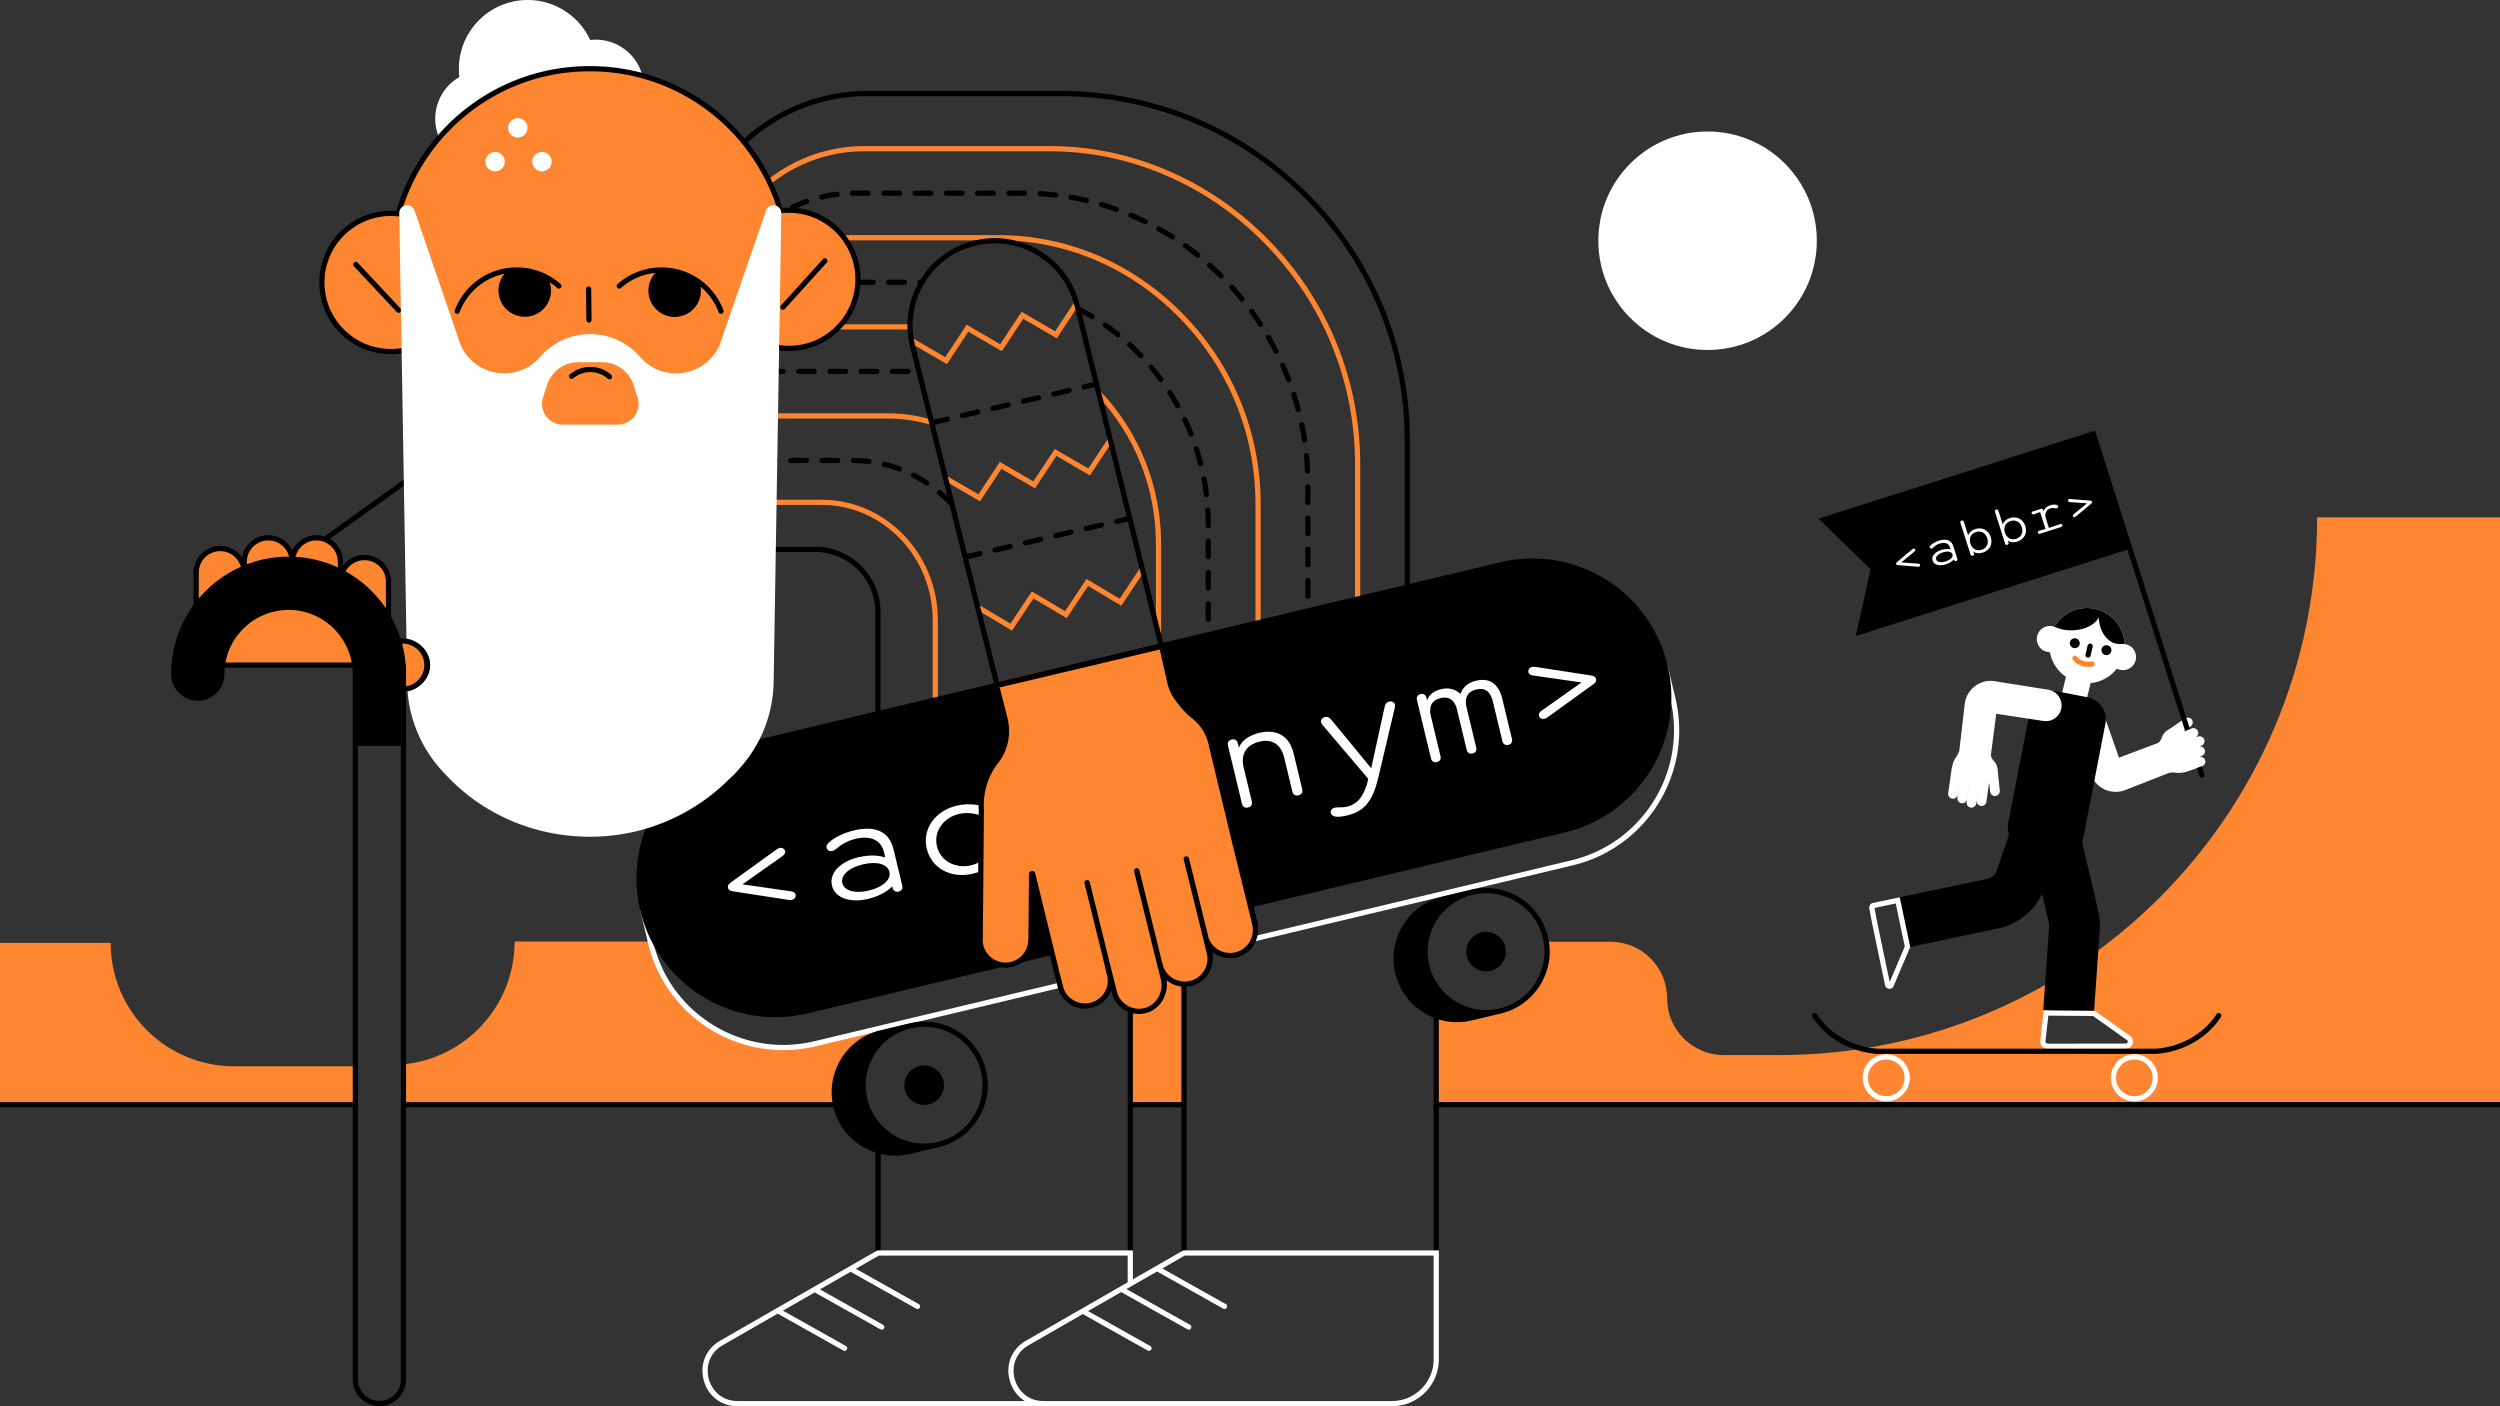 <svg xmlns="http://www.w3.org/2000/svg" xmlns:xlink="http://www.w3.org/1999/xlink" xml:space="preserve" viewBox="0 0 1920 1080"><rect x="0" y="0" width="1920" height="1080" fill="#333333" stroke="none"/><path fill="#FFF" d="M327.604 288.036zM344.957 288.991zM327.604 288.036z"/><path fill="#FF8630" d="M1779.564 397.299c0 227.915-184.634 412.744-412.548 412.986l-43.139.004c-24.033.002-43.517-19.48-43.517-43.513 0-24.032-19.482-43.513-43.513-43.513h-49.167c.316 2.197.488 4.44.488 6.724 0 25.879-20.979 46.858-46.858 46.858-15.835 0-29.826-7.863-38.308-19.889v89.492H1920V397.299h-140.436zm-146.977 406.297-59.204.083c-2.805 0-4.488-1.446-4.488-3.946l2.455-21.605 36.768.31 27.011 19.193s1.032.78 1.002 2.489c-.035 1.939-1.606 3.495-3.544 3.476zM272.818 818.9h-93.077c-52.327 0-94.747-42.421-94.747-94.748v-.028H0v123.185h272.818V818.9zM627.333 802.557c-57.294 13.691-114.838-21.656-128.529-78.95l-.115-.483H395.236c0 49.073-37.297 89.436-85.09 94.287v30.898H662.893v-44.397l31.976-17.493-67.536 16.138z"/><path fill="#FF8630" stroke="#000" stroke-miterlimit="10" d="M866.796 746.096v101.213h42.505v-111.37z"/><path fill="#FFF" d="m1277.706 515.613 5.115 21.407c13.156 55.057-20.932 110.552-75.989 123.709L625.404 799.667a103.203 103.203 0 0 1-23.948 2.835c-22.673 0-45.069-7.722-63.064-21.743-18.534-14.441-31.223-34.18-36.696-57.082l-5.115-21.407 781.125-186.657m2.96-4.82L491.76 699.31l6.045 25.297c11.7 48.96 55.425 81.895 103.651 81.895 8.208 0 16.545-.954 24.878-2.945l581.428-138.938c57.294-13.691 92.641-71.235 78.95-128.529l-6.046-25.297z"/><path d="m238.456 419.623 99.693-71.534 2.332 3.25-99.693 71.534z"/><path fill="#FF8630" d="M1044.648 497.051h-4V356.483c0-63.87-24.773-124.219-69.757-169.928-21.688-22.038-46.812-39.364-74.676-51.496-28.764-12.524-59.062-18.875-90.052-18.875H663.447c-35.178 0-68.335 16.217-90.97 44.493l-3.123-2.5c23.399-29.229 57.694-45.993 94.093-45.993h142.717c31.542 0 62.377 6.462 91.648 19.207 28.335 12.338 53.881 29.953 75.93 52.358 45.725 46.462 70.906 107.807 70.906 172.733v140.569z"/><path d="M1004.417 459.805a2 2 0 0 1-2-2v-12a2 2 0 0 1 4 0v12a2 2 0 0 1-2 2zm0-24a2 2 0 0 1-2-2v-12a2 2 0 0 1 4 0v12a2 2 0 0 1-2 2zm0-24a2 2 0 0 1-2-2v-12a2 2 0 0 1 4 0v12a2 2 0 0 1-2 2zm0-24a2 2 0 0 1-2-2v-12a2 2 0 0 1 4 0v12a2 2 0 0 1-2 2zm-.22-23.996a2 2 0 0 1-1.996-1.913 223.788 223.788 0 0 0-.834-11.857 1.999 1.999 0 0 1 1.797-2.184 1.997 1.997 0 0 1 2.184 1.797c.39 4.005.676 8.065.85 12.07a2 2 0 0 1-1.911 2.085l-.09.002zm-2.32-23.867c-.972 0-1.824-.71-1.975-1.7a221.907 221.907 0 0 0-2.095-11.701 2.001 2.001 0 0 1 3.918-.81 226.823 226.823 0 0 1 2.132 11.912 2 2 0 0 1-1.98 2.299zm-4.856-23.482a2.002 2.002 0 0 1-1.933-1.491 223.423 223.423 0 0 0-3.337-11.41 2.001 2.001 0 0 1 3.809-1.225 226.781 226.781 0 0 1 3.396 11.615 1.998 1.998 0 0 1-1.935 2.511zm-7.342-22.831a2 2 0 0 1-1.868-1.287 224.263 224.263 0 0 0-4.527-10.965 2.001 2.001 0 0 1 3.657-1.625 227.931 227.931 0 0 1 4.607 11.162 1.999 1.999 0 0 1-1.869 2.715zm-9.716-21.873a1.998 1.998 0 0 1-1.784-1.092 224.362 224.362 0 0 0-5.668-10.431 2 2 0 1 1 3.462-2.002 229.964 229.964 0 0 1 5.77 10.616 2 2 0 0 1-1.78 2.909zm-11.989-20.732a2 2 0 0 1-1.679-.909 223.113 223.113 0 0 0-6.74-9.777 2 2 0 0 1 3.232-2.357 228.53 228.53 0 0 1 6.861 9.953 2 2 0 0 1-1.674 3.09zm-14.117-19.358a1.994 1.994 0 0 1-1.552-.738 226.801 226.801 0 0 0-7.739-9.015 2 2 0 1 1 2.965-2.685 230.28 230.28 0 0 1 7.876 9.177 2 2 0 0 1-1.55 3.261zm-16.087-17.765c-.51 0-1.02-.193-1.41-.581a222.736 222.736 0 0 0-8.651-8.148 2 2 0 1 1 2.664-2.984 228.545 228.545 0 0 1 8.806 8.295 2 2 0 0 1-1.409 3.418zm-17.885-15.967c-.438 0-.88-.144-1.249-.439a222.245 222.245 0 0 0-9.473-7.18 2 2 0 1 1 2.331-3.252 227.164 227.164 0 0 1 9.644 7.311 2 2 0 0 1-1.253 3.56zm-348.926-7.327a2.002 2.002 0 0 1-1.561-3.25 101.547 101.547 0 0 1 8.214-9.065 2 2 0 0 1 2.798 2.858 97.174 97.174 0 0 0-7.889 8.707c-.394.494-.975.75-1.562.75zm329.431-6.637a2 2 0 0 1-1.073-.313 217.366 217.366 0 0 0-10.195-6.115 2 2 0 0 1 1.963-3.485 221.381 221.381 0 0 1 10.382 6.227 2 2 0 0 1-1.077 3.686zm-312.337-10.133a2 2 0 0 1-1.229-3.579 111.671 111.671 0 0 1 10.042-6.951 2 2 0 0 1 2.094 3.408 108.176 108.176 0 0 0-9.682 6.701 1.993 1.993 0 0 1-1.225.421zm291.436-1.636c-.297 0-.598-.065-.882-.206a215.25 215.25 0 0 0-10.809-4.956 2 2 0 0 1 1.565-3.682 218.926 218.926 0 0 1 11.011 5.05 2 2 0 0 1-.885 3.794zm-22.083-9.389c-.225 0-.454-.039-.678-.119a209.767 209.767 0 0 0-11.3-3.715 2 2 0 0 1 1.14-3.834 215.136 215.136 0 0 1 11.516 3.785 2 2 0 0 1-.678 3.883zm-248.951-1.526a2 2 0 0 1-.861-3.806 116.411 116.411 0 0 1 11.282-4.658 2.001 2.001 0 0 1 1.33 3.774 111.904 111.904 0 0 0-10.892 4.496 1.998 1.998 0 0 1-.859.194zm225.938-5.32c-.152 0-.307-.017-.461-.054a208.236 208.236 0 0 0-11.658-2.401 2 2 0 1 1 .694-3.939c3.959.698 7.957 1.521 11.883 2.448a2 2 0 0 1-.458 3.946zm-203.346-2.634a2 2 0 0 1-.459-3.946 112.549 112.549 0 0 1 12.019-2.162 1.999 1.999 0 1 1 .492 3.968 108.664 108.664 0 0 0-11.59 2.086 2.037 2.037 0 0 1-.462.054zm179.708-1.53c-.078 0-.156-.004-.235-.014-3.92-.459-7.901-.809-11.832-1.041a1.999 1.999 0 0 1-1.879-2.114c.065-1.103 1.006-1.962 2.114-1.878 4.007.236 8.065.593 12.062 1.061a2 2 0 0 1-.23 3.986zm-155.937-1.404a2 2 0 0 1-.02-4l1.179-.007h10.841a2 2 0 0 1 0 4l-11.98.007h-.02zm132.001-.006h-12a2 2 0 0 1 0-4h12a2 2 0 0 1 0 4zm-24 0h-12a2 2 0 0 1 0-4h12a2 2 0 0 1 0 4zm-24 0h-12a2 2 0 0 1 0-4h12a2 2 0 0 1 0 4zm-24 0h-12a2 2 0 0 1 0-4h12a2 2 0 0 1 0 4zm-24 0h-12a2 2 0 0 1 0-4h12a2 2 0 0 1 0 4z"/><path fill="#FF8630" d="M968.187 518.411h-4V387.004c0-53.82-20.808-104.654-58.59-143.136-37.526-38.222-86.739-59.271-138.572-59.271H648.518c-28.938 0-59.46 13.84-75.95 34.439l-3.123-2.5c17.208-21.496 48.986-35.939 79.073-35.939h118.506c52.916 0 103.142 21.475 141.427 60.468 38.521 39.234 59.736 91.063 59.736 145.938v131.408z"/><path d="M927.955 477.672a2 2 0 0 1-2-2v-12a2 2 0 0 1 4 0v12a2 2 0 0 1-2 2zm0-24a2 2 0 0 1-2-2v-12a2 2 0 0 1 4 0v12a2 2 0 0 1-2 2zm0-24a2 2 0 0 1-2-2v-12a2 2 0 0 1 4 0v12a2 2 0 0 1-2 2zm0-24a2 2 0 0 1-2-2v-.407c0-3.82-.116-7.677-.343-11.465a1.998 1.998 0 0 1 1.877-2.115 1.998 1.998 0 0 1 2.116 1.877c.231 3.866.349 7.804.35 11.703v.407a2 2 0 0 1-2 2zm-1.439-23.938a1.999 1.999 0 0 1-1.982-1.756 188.977 188.977 0 0 0-1.82-11.729 2 2 0 1 1 3.932-.738 192.408 192.408 0 0 1 1.858 11.979 1.999 1.999 0 0 1-1.988 2.244zm-4.424-23.569a2 2 0 0 1-1.937-1.507 187.084 187.084 0 0 0-3.289-11.399 2 2 0 1 1 3.806-1.231 190.926 190.926 0 0 1 3.36 11.644 2.002 2.002 0 0 1-1.94 2.493zm-7.375-22.808a2 2 0 0 1-1.86-1.266 185.934 185.934 0 0 0-4.717-10.888 2 2 0 0 1 3.618-1.707 190.664 190.664 0 0 1 4.818 11.123 2.001 2.001 0 0 1-1.859 2.738zm-10.231-21.686a1.997 1.997 0 0 1-1.752-1.032 184.594 184.594 0 0 0-6.072-10.195 2.001 2.001 0 0 1 3.369-2.157 189.999 189.999 0 0 1 6.204 10.416 2 2 0 0 1-1.749 2.968zm-12.926-20.196a1.997 1.997 0 0 1-1.613-.815 184.663 184.663 0 0 0-7.333-9.33 2 2 0 1 1 3.064-2.572 188.487 188.487 0 0 1 7.492 9.533 2 2 0 0 1-1.61 3.184zm-15.422-18.365a1.993 1.993 0 0 1-1.445-.617 183.358 183.358 0 0 0-8.479-8.301 2 2 0 1 1 2.703-2.947 186.353 186.353 0 0 1 8.666 8.482 2 2 0 0 1-1.445 3.383zm-17.679-16.202c-.439 0-.881-.144-1.25-.44a179.837 179.837 0 0 0-9.495-7.115 2 2 0 0 1 2.292-3.279 184.978 184.978 0 0 1 9.706 7.275 2 2 0 0 1-1.253 3.559zm-19.658-13.736c-.352 0-.708-.093-1.032-.288a177.59 177.59 0 0 0-10.355-5.787 1.999 1.999 0 1 1 1.833-3.554 180.561 180.561 0 0 1 10.59 5.918 1.999 1.999 0 0 1-1.036 3.711zM571.05 248.967a2.002 2.002 0 0 1-1.561-3.25c2.447-3.057 5.38-6.016 8.717-8.794a2 2 0 0 1 2.56 3.074c-3.131 2.606-5.874 5.372-8.153 8.22-.395.493-.976.75-1.563.75zm18.228-15.432a1.999 1.999 0 0 1-1.035-3.712 99.69 99.69 0 0 1 10.856-5.649 2 2 0 0 1 1.63 3.653 95.855 95.855 0 0 0-10.42 5.421 1.997 1.997 0 0 1-1.031.287zm21.85-9.802a2.001 2.001 0 0 1-.607-3.907 111.356 111.356 0 0 1 11.827-3.069 2 2 0 1 1 .788 3.921 107.482 107.482 0 0 0-11.4 2.958 1.95 1.95 0 0 1-.608.097zm23.494-4.677a2 2 0 0 1-.15-3.994 86.62 86.62 0 0 1 6.582-.257h5.565a2 2 0 0 1 0 4h-5.565c-2.033 0-4.146.082-6.277.245a2.067 2.067 0 0 1-.155.006zm73.443-.251h-1.447a2 2 0 0 1 0-4h1.447a2 2 0 0 1 0 4zm-13.447 0h-12a2 2 0 0 1 0-4h12a2 2 0 0 1 0 4zm-24 0h-12a2 2 0 0 1 0-4h12a2 2 0 0 1 0 4z"/><path fill="#FF8630" d="M891.724 486.101h-4v-68.575c0-42.627-16.092-83.165-45.311-114.146l2.91-2.744c29.922 31.726 46.401 73.238 46.401 116.89v68.575zM572.659 277.396l-3.123-2.5c12.799-15.988 43.213-25.885 64.053-25.885h65.312v4h-65.312c-25.578 0-51.542 12.657-60.93 24.385z"/><path d="M697.4 287.218h-12a2 2 0 0 1 0-4h12a2 2 0 0 1 0 4zm-24 0h-12a2 2 0 0 1 0-4h12a2 2 0 0 1 0 4zm-24 0h-12a2 2 0 0 1 0-4h12a2 2 0 0 1 0 4zm-24 0h-12a2 2 0 0 1 0-4h12a2 2 0 0 1 0 4zm-24 0h-12a2 2 0 0 1 0-4h12a2 2 0 0 1 0 4z"/><path fill="#FF8630" d="M714.328 326.128a117.18 117.18 0 0 0-32.867-4.704h-106.27v-4h106.27c11.503 0 22.939 1.637 33.989 4.864l-1.122 3.84z"/><path d="M730.255 388.455a1.995 1.995 0 0 1-1.449-.621 107.22 107.22 0 0 0-8.574-8.067 2 2 0 0 1 2.576-3.06c3.1 2.61 6.093 5.427 8.895 8.37a2 2 0 0 1-1.448 3.378zm-18.326-15.42c-.381 0-.767-.108-1.108-.336a103.696 103.696 0 0 0-10.143-5.963 2 2 0 0 1 1.827-3.558 108.357 108.357 0 0 1 10.535 6.193 2 2 0 0 1-1.111 3.664zm-21.304-10.931c-.233 0-.471-.042-.702-.128a100.209 100.209 0 0 0-11.233-3.476 2 2 0 0 1-1.464-2.42 1.999 1.999 0 0 1 2.419-1.465c3.945.971 7.876 2.187 11.683 3.614a2 2 0 0 1-.703 3.875zm-23.252-5.713a2.06 2.06 0 0 1-.247-.015 99.587 99.587 0 0 0-11.734-.744 2 2 0 0 1 .009-4h.009c4.075.018 8.181.278 12.206.773a2 2 0 0 1-.243 3.986zm-23.973-.76h-12a2 2 0 0 1 0-4h12a2 2 0 0 1 0 4zm-24 0h-12a2 2 0 0 1 0-4h12a2 2 0 0 1 0 4zm-24 0h-12a2 2 0 0 1 0-4h12a2 2 0 0 1 0 4z"/><path fill="#FF8630" d="M720.322 539.772h-4V476.52c0-48.926-38.219-88.729-85.196-88.729h-35.853v-4h35.853c49.183 0 89.196 41.599 89.196 92.729v63.252z"/><path d="M706.229 818.704c-8.141 1.945-13.163 10.122-11.218 18.263 1.945 8.141 10.122 13.163 18.263 11.218 8.141-1.945 13.163-10.122 11.218-18.263-1.946-8.141-10.123-13.163-18.263-11.218zM1137.788 716.108c-8.141 1.945-13.163 10.122-11.218 18.262 1.945 8.141 10.122 13.163 18.263 11.218 8.141-1.945 13.163-10.122 11.218-18.262-1.946-8.141-10.123-13.163-18.263-11.218zM1280.666 510.793c-13.691-57.294-71.235-92.641-128.529-78.95l-69.349 16.572V338.366c0-71.727-27.933-139.161-78.651-189.88-50.718-50.719-118.152-78.65-189.879-78.65H666.445c-37.761 0-73.239 14.728-99.899 41.469-26.66 26.742-41.279 62.266-41.164 100.026l.652 212.589h99.974c25.491 0 46.229 20.738 46.229 46.229v75.894h2.002L570.71 570.782c-57.294 13.691-92.641 71.235-78.95 128.529 13.691 57.294 71.235 92.641 128.529 78.95l153.121-36.59a21.33 21.33 0 0 0 7.455-1.781l25.872-6.182 2.398 9.779c.097.661.214 1.275.358 1.884.026.105 3.184 12.453 3.427 13.19.043.133.1.258.167.375l.026.1c.018.068.04.136.064.201 3.817 10.097 14.614 15.809 25.116 13.295 7.146-1.719 12.683-6.896 15.118-13.41.242.964.393 1.562.413 1.647a21.366 21.366 0 0 0 9.679 13.312 21.353 21.353 0 0 0 11.187 3.173c1.688 0 3.388-.2 5.071-.605 10.939-2.634 18.014-14.142 15.937-25.521l-.002-.075a21.738 21.738 0 0 0 2.912 2.133 21.355 21.355 0 0 0 16.259 2.568c11.011-2.644 18.097-13.454 16.132-24.611a1.704 1.704 0 0 0-.026-.124l-.476-1.967c5.077 4.438 12.158 6.438 19.198 4.746 11.34-2.726 18.421-14.022 16.021-25.36a1.97 1.97 0 0 0-.054-.631l-2.81-11.403 238.865-57.079c57.293-13.694 92.64-71.238 78.949-128.532zM837.359 768.641c-8.514 2.048-17.266-2.567-20.404-10.724l-2.916-11.15a2.01 2.01 0 0 0-.179-.452 435.61 435.61 0 0 1-.478-1.878 18.22 18.22 0 0 1-.303-1.617 1.828 1.828 0 0 0-.038-.193l-2.415-9.849 34.018-8.129 3.438 13.964 2.587 11.217c.908 8.689-4.798 16.764-13.31 18.811zm41.466 4.117a17.371 17.371 0 0 1-13.232-2.09 17.392 17.392 0 0 1-7.88-10.84c-.033-.136-.375-1.497-.889-3.538-1.499-5.956-5.48-21.779-5.653-22.622a1.901 1.901 0 0 0-.038-.197l-2.417-9.796 34.043-8.135 2.843 11.535 5.925 23.649c.008.044.017.089.027.133 2.319 9.653-3.512 19.681-12.729 21.901zm35.107-20.896a17.369 17.369 0 0 1-13.235-2.091 17.395 17.395 0 0 1-7.878-10.849l-.384-1.542c-.751-3.003-3.036-12.142-3.172-12.856a1.624 1.624 0 0 0-.04-.208l-2.404-9.746 34.037-8.134 3.124 12.681 3.09 12.776c1.563 9.059-4.198 17.823-13.138 19.969zm34.828-21.956c-9.383 2.254-18.853-3.545-21.11-12.918a18.504 18.504 0 0 1-.301-1.624 1.833 1.833 0 0 0-.038-.196l-2.393-9.702 34.043-8.135 2.673 10.846a1.978 1.978 0 0 0 .09.737c2.177 9.346-3.616 18.745-12.964 20.992zm-55.404-236.224-.004-.016-1.968.487-215.148 51.412v-75.416c0-27.696-22.532-50.229-50.229-50.229H530.02l-.639-208.601c-.112-36.69 14.092-71.206 39.997-97.19 25.904-25.983 60.376-40.293 97.066-40.293h147.813c70.659 0 137.088 27.516 187.051 77.479 49.964 49.963 77.479 116.393 77.479 187.051V449.37l-185.431 44.312z"/><path fill="#FFF" d="M344.286 116.544c19.337-26.759 48.72-46.295 83.812-52.423 23.081-4.032 45.804-1.767 66.413 5.553a36.93 36.93 0 0 0-1.27-12.016c-4.916-17.866-22.125-29.049-39.981-26.93-10.622-23.104-36.704-35.787-62.02-28.821-25.573 7.037-41.561 31.7-38.459 57.262-14.255 8.206-21.753 25.273-17.186 41.869a36.811 36.811 0 0 0 8.691 15.506z"/><defs><path id="a" d="M605.446 161.432c-2.036.017-4.04.16-6.015.397-18.943-63.525-78.049-109.615-147.662-109.056-69.618.557-127.982 47.587-145.906 111.407a53.552 53.552 0 0 0-6.012-.299c-29.303.231-52.866 24.178-52.632 53.48.234 29.304 24.18 52.865 53.48 52.63a53.15 53.15 0 0 0 12.923-1.7c24.121 53.51 78.122 90.57 140.591 90.071 62.467-.502 115.868-38.421 139.13-92.312a53.235 53.235 0 0 0 12.952 1.492c29.3-.233 52.861-24.176 52.627-53.478-.235-29.303-24.176-52.867-53.476-52.632z"/></defs><defs><path id="b" d="M452.988 360.367c-60.277.003-115.142-35.061-140.498-89.743a55.294 55.294 0 0 1-11.774 1.367l-.453.002c-14.539 0-28.232-5.605-38.607-15.814-10.482-10.315-16.32-24.095-16.438-38.802-.117-14.706 5.499-28.578 15.814-39.06 10.316-10.482 24.096-16.319 38.802-16.436a55.56 55.56 0 0 1 4.561.158c9.08-31.001 28.141-58.959 53.809-78.867 26.975-20.923 59.323-32.127 93.547-32.4 34.209-.253 66.744 10.41 94.049 30.897 25.983 19.496 45.488 47.143 55.062 77.996a54.839 54.839 0 0 1 4.566-.234h.001l.447-.002c30.153 0 54.803 24.408 55.045 54.618.117 14.706-5.499 28.577-15.813 39.059s-24.093 16.318-38.798 16.436a55.55 55.55 0 0 1-11.798-1.178c-24.643 55.457-79.522 91.51-140.284 91.998-.41.003-.829.005-1.24.005zm-138.235-94.435.693 1.537c24.558 54.478 79.031 89.352 138.751 88.894 59.731-.479 113.629-36.241 137.31-91.105l.668-1.547 1.638.396a51.968 51.968 0 0 0 12.466 1.437c13.636-.108 26.414-5.521 35.979-15.241 9.565-9.72 14.773-22.584 14.664-36.222-.225-28.013-23.085-50.649-51.045-50.649l-.415.002h.001a52.623 52.623 0 0 0-5.793.383l-1.674.201-.481-1.615c-9.148-30.677-28.366-58.211-54.114-77.531-26.597-19.956-58.295-30.335-91.616-30.097-33.341.267-64.852 11.18-91.128 31.561-25.437 19.729-44.212 47.568-52.868 78.389l-.456 1.623-1.678-.175a53.503 53.503 0 0 0-5.786-.288c-13.64.107-26.419 5.521-35.985 15.241s-14.774 22.584-14.665 36.223c.109 13.638 5.522 26.416 15.243 35.981 9.62 9.467 22.321 14.666 35.801 14.666l.42-.002a51.258 51.258 0 0 0 12.437-1.636l1.633-.426z"/></defs><use xlink:href="#a" fill="#FF8630" overflow="visible"/><use xlink:href="#b" overflow="visible"/><clipPath id="c"><use xlink:href="#a" overflow="visible"/></clipPath><use xlink:href="#a" fill="none" stroke="#000" stroke-miterlimit="10" overflow="visible"/><path d="M306.104 240.229a1.99 1.99 0 0 1-1.461-.635l-32.821-35.113a2 2 0 1 1 2.922-2.73l32.821 35.113a2 2 0 0 1-1.461 3.365zM601.265 237.923a2 2 0 0 1-1.483-3.342l32.255-35.638a2 2 0 0 1 2.966 2.683l-32.255 35.638a1.99 1.99 0 0 1-1.483.659zM430.607 218.181a50.822 50.822 0 0 0-45.997-11.359c-16.256 4.029-29.476 15.814-35.364 31.525a2.001 2.001 0 0 0 3.746 1.404c5.425-14.477 17.604-25.335 32.58-29.047.624-.155 1.251-.276 1.877-.404a20.041 20.041 0 0 0-4.259 9.079c-2.065 10.944 5.131 21.486 16.073 23.549 10.937 2.062 21.485-5.132 23.55-16.073a20.05 20.05 0 0 0-.684-10.071 46.958 46.958 0 0 1 5.821 4.387c.824.733 2.089.66 2.823-.167.735-.825.66-2.09-.166-2.823zM555.641 238.347c-5.888-15.711-19.107-27.496-35.364-31.525a50.832 50.832 0 0 0-45.997 11.359 1.999 1.999 0 1 0 2.656 2.99 46.864 46.864 0 0 1 26.346-11.578 20.095 20.095 0 0 0-3.744 5.833c-4.31 10.267.522 22.084 10.784 26.395 10.265 4.312 22.082-.515 26.393-10.783a20.045 20.045 0 0 0 1.347-10.79 46.868 46.868 0 0 1 13.832 19.503 2.001 2.001 0 0 0 3.747-1.404zM452.295 247.753a2.001 2.001 0 0 1-2-1.98l-.236-23.806a2 2 0 0 1 1.98-2.02h.021c1.095 0 1.989.883 2 1.98l.236 23.806a2 2 0 0 1-1.98 2.02h-.021z"/><path fill="#FFF" d="M453.185 642.603c42.101-.001 80.172-17.215 107.577-44.984 1.832-1.533 3.801-3.524 5.984-5.987a176.402 176.402 0 0 0 4.758-5.6c14.006-17.206 21.924-38.558 22.633-60.732l5.899-361.021a6.048 6.048 0 0 0-6.022-6.618 6.048 6.048 0 0 0-5.545 3.632l-35.793 103.7c-10.551 23.827-41.969 29.323-59.908 10.422a40.827 40.827 0 0 1-.351-.373c-9.349-11.262-23.45-18.439-39.232-18.439-15.485 0-29.33 6.93-38.678 17.83-.34.374-.684.743-1.033 1.109-17.932 18.804-49.297 13.092-59.761-10.691l-35.499-103.558a6.049 6.049 0 0 0-11.567 2.986l6.125 362.267c.783 23.76 9.85 46.511 25.695 64.234.189.212.38.424.572.637 1.16 1.284 3.037 3.357 4.081 4.39 27.561 29.226 66.721 46.795 110.062 46.795h.001m21.219-316.473h-42.093c-10.909 0-18.636-10.653-15.25-21.023l3.123-9.564a25.182 25.182 0 0 1 23.939-17.365h18.469a25.184 25.184 0 0 1 23.939 17.365l3.123 9.564c3.386 10.37-4.341 21.023-15.25 21.023z"/><path d="M468.095 291.354c-.471 0-.944-.165-1.324-.502a20.225 20.225 0 0 0-13.416-5.08c-4.792 0-9.44 1.704-13.089 4.797a2 2 0 0 1-2.587-3.05 24.27 24.27 0 0 1 15.676-5.746 24.224 24.224 0 0 1 16.066 6.084 1.998 1.998 0 0 1-1.326 3.497z"/><circle cx="380.242" cy="124.163" r="7.453" fill="#FFF"/><circle cx="397.652" cy="98.187" r="7.453" fill="#FFF"/><circle cx="416.218" cy="124.163" r="7.453" fill="#FFF"/><path d="M715.909 326.64a2 2 0 0 1-.456-3.947l11.681-2.749a2.001 2.001 0 0 1 .916 3.894l-11.681 2.749a2.018 2.018 0 0 1-.46.053zm23.362-5.498a1.999 1.999 0 0 1-.457-3.947l11.681-2.75a2 2 0 0 1 .917 3.894l-11.681 2.75a2.018 2.018 0 0 1-.46.053zm23.362-5.499a2 2 0 0 1-.456-3.947l11.681-2.749a2.001 2.001 0 0 1 .916 3.894l-11.681 2.749a2.03 2.03 0 0 1-.46.053zm23.362-5.498a2 2 0 0 1-.456-3.947l11.681-2.749a2.001 2.001 0 0 1 .916 3.894l-11.681 2.749a2.03 2.03 0 0 1-.46.053zm23.361-5.499a1.999 1.999 0 0 1-.457-3.946l11.681-2.75a1.995 1.995 0 0 1 2.405 1.488 1.999 1.999 0 0 1-1.488 2.404l-11.681 2.75a1.913 1.913 0 0 1-.46.054zm23.362-5.499a2 2 0 0 1-.456-3.947l9.744-2.293a2.001 2.001 0 0 1 .916 3.894l-9.744 2.293a1.975 1.975 0 0 1-.46.053z"/><path fill="#FF8630" d="m727.239 279.641-27.414-15.912 2.008-3.458 24.146 14.012 16.4-24.889 25.781 14.962 16.402-24.889 25.783 14.962 15.365-23.314 3.34 2.201-17.444 26.468-25.784-14.962-16.402 24.892-25.78-14.963zM752.71 384.994l-27.415-15.911 2.008-3.459 24.146 14.013 16.401-24.89 25.78 14.962 16.402-24.889 25.784 14.961 15.365-23.313 3.34 2.201-17.444 26.468-25.784-14.961-16.402 24.89-25.78-14.962z"/><path d="m741.113 429.929-.762-3.931 11.681-2.749a2 2 0 0 1 .916 3.894l-11.681 2.749a2.018 2.018 0 0 1-.46.053m23.362-5.498a2 2 0 0 1-.456-3.947l11.681-2.749a2.006 2.006 0 0 1 2.405 1.489 2.001 2.001 0 0 1-1.489 2.405l-11.681 2.749a1.963 1.963 0 0 1-.46.053zm23.362-5.498a2 2 0 0 1-.456-3.947l11.681-2.749a2 2 0 1 1 .916 3.894l-11.681 2.749a1.963 1.963 0 0 1-.46.053zm23.361-5.499a2 2 0 0 1-.456-3.947l11.681-2.749a2.001 2.001 0 0 1 .916 3.894l-11.681 2.749a1.963 1.963 0 0 1-.46.053zm23.362-5.498a2 2 0 0 1-.456-3.947l11.681-2.749a2.004 2.004 0 0 1 2.405 1.489 2.001 2.001 0 0 1-1.489 2.405l-11.681 2.749a1.963 1.963 0 0 1-.46.053zm23.362-5.498a2 2 0 0 1-.456-3.947l9.743-2.293a2.001 2.001 0 0 1 .916 3.894l-9.743 2.293a1.963 1.963 0 0 1-.46.053z"/><path fill="#FF8630" d="m777.252 484.321-27.155-16.156 2.045-3.437 23.885 14.21 16.431-24.735 25.521 15.183 16.433-24.736 25.524 15.182 15.382-23.151 3.332 2.213-17.488 26.321-25.525-15.182-16.432 24.736-25.521-15.183z"/><path d="M765.77 528.259a2 2 0 0 1-1.939-1.517L698.888 266.09c-4.319-17.419-1.585-35.468 7.698-50.824 9.282-15.356 23.992-26.166 41.42-30.438 35.894-8.8 72.267 13.242 81.081 49.133l64.744 261.68a2.003 2.003 0 0 1-1.477 2.426l-126.118 30.137a1.964 1.964 0 0 1-.466.055zm-1.807-341.364a62.95 62.95 0 0 0-15.005 1.819c-16.388 4.018-30.22 14.182-38.949 28.622s-11.299 31.412-7.239 47.79l64.464 258.728 122.23-29.208-64.261-259.727-.001-.004c-7.055-28.727-32.892-48.02-61.239-48.02z"/><path fill="#FF8630" stroke="#000" stroke-miterlimit="10" d="M150.673 457.428h147.676v53.365H150.673z"/><path d="M298.349 512.793H150.673a2 2 0 0 1-2-2v-53.365a2 2 0 0 1 2-2h147.676a2 2 0 0 1 2 2v53.365a2 2 0 0 1-2 2zm-145.676-4h143.676v-49.365H152.673v49.365z"/><path fill="#FF8630" stroke="#000" stroke-miterlimit="10" d="M187.592 431.513v17.683c0 10.009 7.783 18.534 17.786 18.89 10.502.373 19.133-8.029 19.133-18.447v-18.125c0-10.195-8.265-18.459-18.459-18.459-10.196-.002-18.46 8.263-18.46 18.458z"/><path d="M206.059 470.098c-.25 0-.5-.004-.752-.013-10.871-.388-19.715-9.759-19.715-20.89v-17.683c0-11.281 9.178-20.459 20.459-20.459s20.459 9.178 20.459 20.459v18.126c0 5.603-2.221 10.831-6.253 14.723a20.287 20.287 0 0 1-14.198 5.737zm-.008-55.044c-9.076 0-16.459 7.384-16.459 16.459v17.683c0 9.003 7.114 16.58 15.857 16.892 4.499.17 8.788-1.475 12.031-4.604a16.327 16.327 0 0 0 5.031-11.845v-18.126c0-9.075-7.384-16.459-16.46-16.459z"/><path fill="#FF8630" stroke="#000" stroke-miterlimit="10" d="M224.511 431.513v17.683c0 10.009 7.783 18.534 17.786 18.89 10.502.373 19.133-8.029 19.133-18.447v-18.125c0-10.195-8.265-18.459-18.459-18.459-10.196-.002-18.46 8.263-18.46 18.458z"/><path d="M242.978 470.098c-.25 0-.5-.004-.752-.013-10.871-.388-19.715-9.759-19.715-20.89v-17.683c0-11.281 9.178-20.459 20.459-20.459s20.459 9.178 20.459 20.459v18.126c0 5.603-2.221 10.831-6.253 14.723a20.287 20.287 0 0 1-14.198 5.737zm-.008-55.044c-9.076 0-16.459 7.384-16.459 16.459v17.683c0 9.003 7.114 16.58 15.857 16.892 4.5.17 8.788-1.475 12.031-4.604a16.327 16.327 0 0 0 5.031-11.845v-18.126c0-9.075-7.384-16.459-16.46-16.459z"/><path fill="#FF8630" stroke="#000" stroke-miterlimit="10" d="M311.411 492.334h-17.683c-10.009 0-18.534 7.783-18.89 17.786-.373 10.502 8.029 19.133 18.447 19.133h18.125c10.195 0 18.459-8.265 18.459-18.459.002-10.196-8.263-18.46-18.458-18.46z"/><path d="M309.412 531.253h-18.125c-5.603 0-10.832-2.221-14.724-6.254-3.89-4.03-5.922-9.34-5.723-14.95.387-10.871 9.757-19.715 20.889-19.715h17.683c11.281 0 20.459 9.178 20.459 20.459s-9.178 20.46-20.459 20.46zm-17.683-36.919c-9.003 0-16.58 7.113-16.892 15.857-.161 4.515 1.475 8.787 4.604 12.03a16.327 16.327 0 0 0 11.845 5.031h18.125c9.076 0 16.459-7.384 16.459-16.46 0-9.075-7.384-16.459-16.459-16.459h-17.682z"/><path fill="#FF8630" stroke="#000" stroke-miterlimit="10" d="M150.673 439.745v17.683c0 10.009 7.783 18.534 17.786 18.89 10.502.373 19.133-8.029 19.133-18.447v-18.125c0-10.195-8.265-18.459-18.459-18.459-10.196-.001-18.46 8.263-18.46 18.458z"/><path d="M169.14 478.33c-.25 0-.5-.004-.752-.013-10.871-.388-19.715-9.759-19.715-20.89v-17.683c0-11.281 9.178-20.46 20.459-20.46s20.459 9.179 20.459 20.46v18.125c0 5.603-2.221 10.832-6.253 14.724a20.284 20.284 0 0 1-14.198 5.737zm-.008-55.045c-9.076 0-16.459 7.384-16.459 16.46v17.683c0 9.003 7.114 16.58 15.857 16.892 4.498.179 8.787-1.474 12.031-4.604a16.328 16.328 0 0 0 5.031-11.846v-18.125c0-9.076-7.384-16.46-16.46-16.46z"/><path fill="#FF8630" stroke="#000" stroke-miterlimit="10" d="M261.43 446.681v17.683c0 10.009 7.783 18.534 17.786 18.89 10.502.373 19.133-8.029 19.133-18.447v-18.125c0-10.195-8.265-18.459-18.459-18.459-10.196-.002-18.46 8.263-18.46 18.458z"/><path d="M279.897 485.266c-.25 0-.5-.004-.752-.013-10.871-.387-19.715-9.757-19.715-20.889V446.68c0-11.281 9.178-20.459 20.459-20.459s20.459 9.178 20.459 20.459v18.126c0 5.603-2.221 10.831-6.253 14.723a20.287 20.287 0 0 1-14.198 5.737zm-.008-55.044c-9.076 0-16.459 7.384-16.459 16.459v17.684c0 9.003 7.113 16.58 15.857 16.891 4.531.186 8.789-1.474 12.031-4.604a16.327 16.327 0 0 0 5.031-11.845v-18.126c0-9.076-7.384-16.459-16.46-16.459z"/><path fill="#FFF" d="M1690.93 580.557s-.006-.016-.002-.017a3.735 3.735 0 1 0-2.87-6.885l2.552-.96s-.005-.017-.002-.018a3.735 3.735 0 0 0 2.292-4.621c-.479-1.535-1.957-2.495-3.563-2.578a3.14 3.14 0 0 0-1.6.312l-1.925.666s-.006-.016-.001-.019a3.735 3.735 0 0 0 1.981-5.344c-.789-1.424-2.485-2.166-4.074-1.81a3.641 3.641 0 0 0-.778.269l-5.893 2.155-.07-.138 5.387-3.644s-.01-.014-.005-.017a3.739 3.739 0 0 0 .664-5.627c-.754-.831-1.895-1.206-3.013-1.119-1.121.087-1.638.379-2.104.758l-12.865 8.681a10.528 10.528 0 0 0-4.886 6.189c-.432 1.07-1.391 3.021-2.89 3.834l.002.006-29.882 11.265-12.099-34.453c-2.206-6.616-9.548-9.985-16.002-7.344l-10.702 4.379 16.771 48.664a20.161 20.161 0 0 0 26.857 13.614l33.534-13.162-.009-.024c1.797-.273 3.657-.355 5.461-.126 2.19.278 4.208.123 6.192-.292 1.649-.346 3.272-.871 4.95-1.48l.55-.217 8.361-3.034s-.006-.017-.001-.018a3.734 3.734 0 0 0 2.294-4.613c-.431-1.391-1.714-2.328-3.156-2.53-1.006-.142-1.519.029-2.01.256l2.554-.958zM1632.841 494.879a10.3 10.3 0 0 0-1.121-.208c-.507-12.532-9.193-23.741-21.982-26.889-12.789-3.148-25.685 2.75-31.951 13.615-.353-.13-.715-.244-1.089-.336-5.383-1.325-10.821 1.965-12.146 7.348-1.324 5.383 1.966 10.821 7.349 12.146.82.202 1.641.295 2.449.292a28.99 28.99 0 0 0 12.314 18.965l-3.441 13.983 18.974 4.671 3.408-13.849a28.989 28.989 0 0 0 20.133-11.123c.714.378 1.484.677 2.305.878 5.383 1.325 10.821-1.965 12.146-7.348 1.324-5.382-1.965-10.82-7.348-12.145z"/><path d="M1597.166 494.834a3.815 3.815 0 0 1-7.453-1.63 3.814 3.814 0 0 1 7.453 1.63zM1621.485 500.155a3.812 3.812 0 0 1-4.542 2.91 3.815 3.815 0 1 1 4.542-2.91zM1609.737 467.782c-.095-.023-.19-.042-.285-.064-.51-.12-1.02-.224-1.53-.316-12.163-2.189-24.133 3.629-30.111 13.953.251.122.502.245.76.359 10.751 4.756 27.643 2.468 33.351-7.522.15 8.577 3.973 15.002 9.093 18.439 3.161 2.123 7.143 2.13 10.696 1.892-.568-12.471-9.234-23.606-21.974-26.741z"/><path fill="#FF8630" d="M1603.951 512.185c-7.969 0-11.83-5.151-12.009-5.396a1.999 1.999 0 0 1 .437-2.794 1.998 1.998 0 0 1 2.786.426c.171.225 3.702 4.73 11.236 3.569a2.012 2.012 0 0 1 2.282 1.671 2 2 0 0 1-1.671 2.282c-1.079.166-2.1.242-3.061.242z"/><path d="M1603.649 505.117a2.004 2.004 0 0 1-1.95-2.45l1.584-6.856a1.998 1.998 0 1 1 3.896.9l-1.584 6.856a1.997 1.997 0 0 1-1.946 1.55zM1616.937 555.849c1.828-9.422-4.328-18.542-13.75-20.369l-23.567-4.572c-9.422-1.828-18.541 4.329-20.369 13.75l-16.941 87.331a17.27 17.27 0 0 0 .65 8.986l-9.66 28.06c-.047.137-.097.272-.16.433-1.069 2.712-3.746 4.814-7.039 5.499l-67.932 14.31 8.039 38.162 67.878-14.298c15.257-3.169 27.855-13.093 34.211-26.762l5.149 22.027c.232.992.322 2.011.268 3.03l-4.511 64.393 38.904 2.725 4.52-64.512.013-.192a49.75 49.75 0 0 0-1.217-14.321l-12.406-53.071c.425-1.039.758-2.133.98-3.277l16.94-87.332z"/><path fill="#FFF" d="M1583.221 543.015c.656-6.456-3.842-12.301-10.251-13.321l-39.414-6.271a20.156 20.156 0 0 0-24.646 17.297l-4.157 35.784.025.003c-.604 1.715-1.407 3.394-2.457 4.879-1.275 1.802-2.088 3.656-2.654 5.602-.47 1.618-.77 3.298-1.022 5.064l-1.187 8.33-1.255 8.806s.018.003.017.007a3.734 3.734 0 0 0 3.191 4.227c1.429.195 2.792-.57 3.61-1.757.516-.749.598-1.254.627-1.765l1.205-8.463.031.004-1.591 11.163s.017.003.016.007a3.736 3.736 0 1 0 7.426.705l1.542-10.82.032.004-1.928 13.521s.018.003.017.007a3.736 3.736 0 0 0 3.11 4.216c1.464.233 2.913-.544 3.732-1.78.443-.669.558-1.198.585-1.73l1.877-13.179.032.004-1.591 11.163s.017.003.017.008a3.737 3.737 0 0 0 3.811 4.262c1.577-.036 2.994-1.13 3.457-2.638.098-.318.145-.617.159-.919l1.989-13.957.155.003.682 6.468s.017-.002.017.004a3.74 3.74 0 0 0 4.699 3.221c1.074-.285 1.914-1.103 2.359-2.121.45-1.03.436-1.623.32-2.213l-1.61-15.436a10.53 10.53 0 0 0-3.164-7.222c-.741-.884-2.012-2.648-2.024-4.354l-.007-.001 4.113-31.669 36.095 5.528c6.878 1.162 13.305-3.733 14.01-10.671zM1573.386 805.541h-.003c-3.941 0-6.488-2.334-6.488-5.946l.013-.226 2.658-23.394 39.197.329 27.523 19.559c.236.177 1.891 1.505 1.844 4.154-.054 3.03-2.566 5.447-5.563 5.44l-59.181.084zm-2.491-5.837c.009.627.145 1.836 2.486 1.837l59.203-.083h.016c.841 0 1.516-.675 1.53-1.511.01-.531-.186-.809-.26-.895l-26.398-18.758-34.338-.29-2.239 19.7zm62.88-.72.094.067c-.012-.014-.02-.021-.024-.025l-.07-.042zM1455.911 693.845l6.958 33.086-11.588 27.252-3.846-18.394-5.963-28.522-1.856-9.965-.001-.007 16.296-3.45m3.09-4.743-20.776 4.398c-1.902.398-2.939 2.631-2.541 4.534l1.864 10.009 5.972 28.564 4.186 20.019a3.513 3.513 0 0 0 3.447 2.788c.233 0 .47-.023.707-.071 1.676-.336 2.217-1.511 2.217-1.511l12.967-30.493-8.043-38.237z"/><path d="M1656.05 809.373h-214.644c-.052 0-.104-.002-.156-.006-20.318-1.592-38.741-12.171-49.282-28.297a1.999 1.999 0 1 1 3.348-2.189c9.854 15.075 27.109 24.975 46.169 26.491h214.487c19.173-1.511 36.498-11.41 46.356-26.491a2 2 0 1 1 3.348 2.189c-10.545 16.133-29.039 26.711-49.472 28.297a1.962 1.962 0 0 1-.154.006z"/><path fill="#FFF" d="M1448.616 845.869c-8.172 0-15.602-5.59-17.582-13.878-2.316-9.694 3.686-19.466 13.38-21.782a17.961 17.961 0 0 1 13.663 2.179c4.114 2.526 6.998 6.505 8.12 11.201s.349 9.549-2.179 13.663-6.505 6.998-11.201 8.12a18.058 18.058 0 0 1-4.201.497zm.027-32.161c-1.099 0-2.204.13-3.299.392-7.549 1.804-12.223 9.413-10.419 16.962 1.804 7.55 9.412 12.223 16.963 10.42 7.549-1.804 12.223-9.413 10.419-16.963a13.984 13.984 0 0 0-6.323-8.723 13.99 13.99 0 0 0-7.341-2.088zM1639.179 845.869c-8.172 0-15.602-5.59-17.582-13.878-1.122-4.696-.349-9.548 2.179-13.662s6.506-6.998 11.202-8.12a17.939 17.939 0 0 1 13.662 2.179c4.114 2.526 6.998 6.505 8.12 11.201s.349 9.548-2.179 13.663a17.954 17.954 0 0 1-11.201 8.12 18.064 18.064 0 0 1-4.201.497zm.027-32.161c-1.099 0-2.204.13-3.299.392-7.55 1.804-12.224 9.413-10.42 16.962 1.804 7.55 9.413 12.223 16.963 10.42a13.984 13.984 0 0 0 8.723-6.323 13.98 13.98 0 0 0 1.696-10.64 13.984 13.984 0 0 0-6.323-8.723 13.98 13.98 0 0 0-7.34-2.088z"/><path d="M1920 846.447h-814.998V782.94a48.23 48.23 0 0 0 14.004 2.083c3.809 0 7.645-.449 11.443-1.356l22.214-5.308c26.197-6.261 42.416-32.666 36.156-58.863-3.032-12.69-10.825-23.439-21.942-30.269-11.12-6.83-24.229-8.918-36.92-5.888l-22.213 5.308c-26.197 6.261-42.417 32.666-36.157 58.863 3.033 12.69 10.825 23.439 21.943 30.269a49.447 49.447 0 0 0 7.472 3.761v180.761h4V850.447H1920v-4zm-816.904-139.072a45.54 45.54 0 0 1 3.894-5.41c.135-.161.279-.313.417-.473.342-.396.683-.794 1.037-1.178.182-.197.374-.382.56-.576.321-.334.638-.672.968-.996.223-.218.456-.424.683-.637.304-.286.604-.577.915-.853.241-.214.493-.415.738-.624.309-.262.613-.531.929-.785.287-.23.584-.446.876-.669.285-.217.565-.442.855-.652.357-.259.725-.502 1.09-.75.236-.161.466-.329.706-.485.427-.278.865-.541 1.302-.804.186-.112.366-.232.553-.342.469-.274.949-.531 1.428-.789.163-.087.321-.182.485-.268.52-.271 1.05-.523 1.582-.774.13-.061.256-.129.386-.189a43.486 43.486 0 0 1 1.759-.756c.088-.036.173-.077.261-.112a44.546 44.546 0 0 1 1.8-.671c.091-.032.179-.069.271-.101.646-.223 1.3-.429 1.958-.623.053-.016.105-.035.158-.05a45.232 45.232 0 0 1 2.084-.553c.032-.008.063-.018.096-.025a45.146 45.146 0 0 1 10.507-1.245c8.186 0 16.238 2.258 23.39 6.65 10.207 6.27 17.361 16.139 20.146 27.79 5.748 24.052-9.144 48.295-33.195 54.043-.307.073-.614.128-.921.195-.447.097-.893.201-1.339.284-14.93 2.771-29.703-2.278-39.856-12.392-.067-.066-.137-.128-.203-.195-.322-.325-.63-.663-.943-.998-.181-.194-.368-.381-.546-.578-.17-.189-.33-.388-.497-.58a44.553 44.553 0 0 1-9.738-18.932c-2.786-11.652-.866-23.689 5.404-33.897zM907.301 734.595v111.852h-37.234V745.792h-4v216.509h4V850.447h37.234v111.854h4V734.595zM757.261 822.092c-3.033-12.69-10.825-23.44-21.943-30.27-11.118-6.829-24.229-8.919-36.92-5.888l-22.213 5.308c-24.977 5.969-40.869 30.251-36.87 55.205H311.849V513.389c0-1.316-.136-2.599-.373-3.846-4.139-45.93-42.846-82.046-89.835-82.046-49.741 0-90.208 40.468-90.208 90.209 0 11.302 9.162 20.464 20.464 20.464 11.302 0 20.464-9.162 20.464-20.464 0-27.173 22.107-49.28 49.28-49.28 27.013 0 49.01 21.85 49.268 48.804v329.218H0v4h270.908v208.982c0 11.306 9.165 20.47 20.47 20.47s20.47-9.165 20.47-20.47V850.447h328.269c4.172 16.924 16.769 29.625 32.249 34.715v77.139h4V886.29a48.43 48.43 0 0 0 11.171 1.315c3.746 0 7.554-.436 11.353-1.343l22.213-5.309c26.198-6.26 42.418-32.665 36.158-58.861zM307.849 1059.43c0 9.082-7.389 16.47-16.47 16.47-9.082 0-16.47-7.389-16.47-16.47V572.781h32.941v486.649zm412.325-182.366c-.315.075-.63.133-.945.202-.419.091-.838.189-1.258.268-.279.052-.559.089-.838.136-.452.076-.904.158-1.356.22-.263.036-.526.058-.788.089-.469.056-.938.117-1.408.158-.253.022-.506.03-.759.048-.479.034-.958.072-1.437.09-.23.009-.459.005-.689.01-.501.012-1.002.026-1.503.021-.212-.002-.423-.017-.634-.022-.517-.013-1.035-.024-1.551-.055-.192-.011-.383-.035-.575-.048-.533-.039-1.067-.077-1.598-.136-.209-.022-.415-.058-.624-.083-.513-.064-1.027-.125-1.537-.207-.167-.027-.332-.064-.499-.092a41.681 41.681 0 0 1-1.644-.305c-.152-.032-.301-.073-.453-.107a45.968 45.968 0 0 1-1.67-.395c-.157-.041-.311-.092-.467-.135a44.622 44.622 0 0 1-1.632-.472c-.186-.059-.368-.129-.554-.19-.508-.168-1.016-.335-1.519-.521-.205-.076-.406-.165-.61-.244-.479-.186-.959-.369-1.433-.572-.3-.128-.596-.273-.894-.408-.372-.169-.747-.331-1.115-.51-.308-.15-.611-.316-.916-.474a46.093 46.093 0 0 1-2.992-1.671c-10.208-6.27-17.362-16.14-20.146-27.791-2.784-11.65-.865-23.688 5.405-33.896 3.527-5.741 8.192-10.517 13.672-14.092.081-.053.166-.101.248-.154.53-.34 1.064-.675 1.608-.993.104-.061.213-.115.318-.176.527-.302 1.056-.6 1.596-.88.108-.056.22-.105.328-.161a45.274 45.274 0 0 1 1.641-.803c.123-.057.251-.105.375-.161a45.374 45.374 0 0 1 1.648-.708c.09-.036.183-.066.273-.102a43.933 43.933 0 0 1 1.799-.67c.084-.029.171-.053.256-.082.616-.208 1.236-.41 1.863-.592.05-.015.101-.025.151-.04a45.146 45.146 0 0 1 12.521-1.778c8.186 0 16.238 2.258 23.39 6.65 10.208 6.27 17.362 16.14 20.146 27.791 5.75 24.051-9.142 48.295-33.194 54.043zM1681.897 559.928l-51.493-161.886c-.003-.009-.008-.016-.011-.024l-21.395-67.262-212.36 67.549 39.913 38.934-11.241 51.206 208.55-66.337 44.271 139.179 3.766-1.359zM1692.965 594.724l-1.978-6.219-3.764 1.366 1.929 6.065a2.002 2.002 0 0 0 2.512 1.3 2 2 0 0 0 1.301-2.512z"/><g fill="#FFF"><path d="M611.035 686.984c.448 1.865-.882 3.664-2.806 4.127-.641.154-1.466.105-2.291.059l-43.386-6.703c-2.119-.353-3.114-1.101-3.478-2.615-.364-1.516.409-2.811 1.907-3.912l35.591-25.702c.713-.419 1.427-.836 2.067-.99 1.923-.463 3.927.535 4.375 2.4.309 1.282-.565 2.725-2.064 3.825l-30.722 21.695 37.228 5.348c1.836.297 3.271 1.185 3.579 2.468zM638.959 680.142c-2.384-9.908 6.928-18.559 20.005-21.705 7.18-1.728 14.98-2.002 20.922.146l-1.038-4.313c-2.103-8.742-9.887-12.911-21.811-10.043-4.359 1.049-8.678 2.827-12.889 6.184-1.371 1.068-3.142 2.729-4.808 3.129-2.308.556-4.055-.504-4.532-2.485-.42-1.749.837-3.284 2.993-5.036 2.941-2.434 9.615-6.26 17.692-8.203 16.795-4.04 27.453.795 30.762 14.55l6.674 27.741c.561 2.331-.385 4.038-2.821 4.624-2.18.524-4.055-.504-4.616-2.835l-.28-1.166c-4.315 4.614-11.387 7.918-18.566 9.646-13.076 3.143-25.303-.326-27.687-10.234zm44.103-10.61c-1.374-5.712-9.334-8.359-20.489-5.676-11.154 2.684-17.039 8.661-15.665 14.373 1.374 5.711 9.334 8.358 20.488 5.675 11.155-2.683 17.041-8.661 15.666-14.372zM745.75 664.562c6.154-1.48 11.776-5.176 16.051-10.52 1.458-1.831 2.416-2.926 4.338-3.389 1.796-.432 3.799.567 4.191 2.199.421 1.749-.225 3.014-1.812 4.875-4.731 5.7-12.251 11.085-21.227 13.244-16.539 3.979-31.839-3.808-35.513-19.077-3.673-15.27 6.411-29.164 22.95-33.143 8.975-2.159 18.122-.783 24.928 2.142 2.26.936 3.41 1.77 3.831 3.519.392 1.631-.938 3.43-2.733 3.862-1.923.462-3.273-.076-5.404-1.042-6.238-2.815-12.925-3.549-19.079-2.068-11.025 2.652-19.56 12.843-16.671 24.849 2.89 12.007 15.125 17.201 26.15 14.549zM849.795 641.504c.477 1.981-.625 3.603-3.445 4.281l-45.898 11.042c-2.821.679-4.539-.264-5.016-2.246-.449-1.865.652-3.486 3.473-4.165 3.847-.925 9.829-1.994 13.702-2.803l-9.085-37.767c-3.561.981-9.759 2.841-13.478 3.735-2.82.679-4.539-.263-5.016-2.245-.448-1.865.653-3.486 3.474-4.165l17.052-4.102c2.564-.617 4.439.411 5 2.742l.813 3.381c1.803-6.601 8.622-10.954 15.289-12.558 4.103-.987 9.583-1.318 13.734.149 1.919.647 2.969 1.628 3.333 3.144.477 1.981-.882 3.664-2.677 4.097-1.923.462-3.63.133-5.364-.312-2.9-.782-6.074-1.005-9.664-.142-9.23 2.221-13.334 11.1-10.838 21.474l4.991 20.748c5.742-1.505 19.889-5.278 24.632-6.42 2.821-.677 4.539.267 4.988 2.132zM864.739 615.096c-3.646-15.153 6.411-29.163 22.95-33.143 16.539-3.979 31.867 3.925 35.513 19.078s-6.411 29.163-22.95 33.142c-16.539 3.978-31.867-3.924-35.513-19.077zm50.643-12.183c-2.776-11.54-14.483-17.354-26.15-14.548-11.667 2.807-19.448 13.31-16.672 24.85 2.776 11.54 14.483 17.354 26.15 14.548 11.666-2.807 19.448-13.31 16.672-24.85zM992.565 608.02l-6.254-25.993c-2.804-11.656-10.537-14.481-18.87-12.477-9.103 2.19-15.088 8.315-12.256 20.088l6.226 25.877c.561 2.331-.514 4.068-2.95 4.654-2.179.524-4.054-.504-4.615-2.835l-10.769-44.76c-.561-2.331.512-4.069 2.949-4.655 2.179-.524 4.055.505 4.616 2.836l.813 3.38c2.611-6.055 8.674-9.609 15.725-11.306 12.821-3.084 22.965 1.874 26.33 15.861l6.618 27.509c.561 2.331-.513 4.069-2.948 4.655-2.179.525-4.054-.503-4.615-2.834zM1022.027 624.484c-.477-1.981 1.01-3.695 2.933-4.158 1.41-.339 2.904-.329 4.271-.287 1.778.064 3.758-.165 5.168-.504 3.718-.895 7.056-2.808 9.199-5.172 3.63-4.079 6.446-11.539 7.204-16.284l-33.673-39.619c-1.135-1.331-2.212-2.427-2.521-3.71-.448-1.864.653-3.487 3.089-4.073 1.923-.462 3.514.513 5.072 2.479l30.296 36.856 10.218-46.604c.492-2.46 1.467-4.052 3.39-4.515 2.437-.586 4.155.357 4.604 2.223.309 1.283-.153 2.749-.558 4.45l-11.896 50.336c-4.062 17.501-9.419 26.804-24.163 30.351-7.564 1.82-11.903 1.261-12.633-1.769zM1106.298 536.145c-7.052 1.696-9.035 6.981-7.465 13.509l7.459 31.006c.561 2.331-.385 4.038-2.82 4.624-2.18.524-3.927-.535-4.487-2.866l-10.769-44.76c-.561-2.331.385-4.039 2.82-4.625 2.18-.523 3.927.536 4.488 2.867l.448 1.865c1.794-4.377 5.192-7.169 10.706-8.495 6.153-1.48 11.414.091 14.859 3.701 2.012-5.169 5.653-8.636 11.936-10.147 10.513-2.529 17.456 2.089 20.4 14.329l7.291 30.306c.561 2.331-.385 4.038-2.82 4.624-2.18.524-3.927-.535-4.487-2.866l-7.207-29.956c-1.879-7.81-5.608-11.474-13.045-9.686-7.052 1.696-8.906 6.951-7.336 13.479l7.459 31.006c.561 2.331-.385 4.038-2.82 4.624-2.18.524-3.927-.535-4.487-2.866l-7.459-31.006c-1.57-6.529-5.613-10.364-12.664-8.667zM1173.822 516.323c-.448-1.865.882-3.665 2.805-4.128.641-.154 1.466-.106 2.292-.059l43.386 6.702c1.835.3 3.113 1.102 3.478 2.617.364 1.515-.18 2.633-1.907 3.91l-35.59 25.703c-.714.418-1.427.836-2.067.99-1.924.463-3.927-.534-4.375-2.399-.309-1.282.437-2.695 2.062-3.825l30.723-21.695-37.229-5.348c-1.963-.267-3.269-1.185-3.578-2.468z"/></g><circle cx="1311.417" cy="184.886" r="83.903" fill="#FFF"/><path fill="#FF8630" d="m892.595 498.358 5.947 26.092a33.445 33.445 0 0 0 5.13 11.308c2.507 3.554 6.142 8.18 10.575 12.316.793.74 1.654 1.401 2.508 2.069 7.257 5.68 12.359 13.981 13.883 23.465l8.208 34.161 10.268 42.732 14.607 59.263-.09.027c.001.003.009.009.01.016 2.516 10.471-3.938 21.008-14.413 23.525-10.474 2.516-21.003-3.933-23.525-14.405a20.207 20.207 0 0 1-.334-1.8l-14.185-57.52-.16.043 14.9 60.478 3.105 12.838c1.772 10.064-4.559 19.903-14.629 22.321-10.479 2.521-21.008-3.93-23.525-14.411-.146-.599-3.513-14-3.595-14.601l-14.187-57.516-.159.038 14.608 59.271 6.155 24.569-.198-.767c2.514 10.473-3.734 21.79-14.207 24.311-10.473 2.521-21.006-3.931-23.524-14.402-.146-.604-6.493-25.753-6.578-26.349l-14.189-57.518-.159.042 15.189 61.688 2.614 11.333c1.066 9.625-5.155 18.766-14.821 21.091-9.656 2.315-19.354-3.001-22.778-12.057l-2.943-11.256 2.714 10.661c-.191-.581-3.236-12.431-3.382-13.035a19.944 19.944 0 0 1-.337-1.796l-18.046-73.607-.803.094-.442 50.783-.095-.005c-.002.008-.001.018-.001.027-.096 10.773-8.906 19.427-19.673 19.333-10.773-.096-19.433-8.905-19.334-19.675.003-.616.046-1.216.106-1.813l.859-97.872a57.48 57.48 0 0 1-.123-3.972 55.015 55.015 0 0 1 11.651-33.443 36.247 36.247 0 0 0 4.913-8.44l.098-.239c3.083-7.573 3.555-15.96 1.587-23.896l-5.974-23.446"/><path d="M874.69 778.734a21.353 21.353 0 0 1-11.187-3.173 21.366 21.366 0 0 1-9.679-13.312c-.02-.085-.171-.684-.413-1.647-2.435 6.514-7.971 11.691-15.118 13.41-10.502 2.514-21.299-3.198-25.116-13.295a1.958 1.958 0 0 1-.064-.201l-.026-.1a1.98 1.98 0 0 1-.167-.375c-.243-.737-3.401-13.085-3.427-13.19a21.492 21.492 0 0 1-.358-1.884L794.14 683.81l-.331 38.062c-.002.218-.04.433-.109.635-.426 11.509-9.923 20.704-21.486 20.705l-.19-.001c-5.745-.052-11.126-2.336-15.153-6.434a21.355 21.355 0 0 1-6.058-17.162l.857-97.713a59.332 59.332 0 0 1-.123-4.04c.115-12.692 4.291-24.676 12.074-34.656a34.277 34.277 0 0 0 4.642-7.974l.098-.239c2.848-6.995 3.38-15.043 1.494-22.65l-5.964-23.411 3.864-1.033 5.974 23.446c2.127 8.58 1.547 17.271-1.667 25.167l-.103.249a38.211 38.211 0 0 1-5.184 8.904c-7.238 9.282-11.121 20.428-11.229 32.231a55.579 55.579 0 0 0 .119 3.833c.003.046.004.092.004.139l-.859 97.872c0 .061-.004.121-.01.181a17.381 17.381 0 0 0 4.921 14.053 17.4 17.4 0 0 0 12.491 5.238c9.579 0 17.415-7.752 17.5-17.353a2.185 2.185 0 0 1 .101-.635l.437-50.171a2.001 2.001 0 0 1 1.772-1.97l.798-.092c1.004-.132 1.935.531 2.175 1.51l18.046 73.606c.016.064.028.128.038.193.083.577.182 1.106.303 1.617.038.155.219.865.478 1.878.076.14.137.291.179.452l2.916 11.15c3.138 8.156 11.89 12.771 20.404 10.724 8.512-2.047 14.218-10.122 13.312-18.812l-2.587-11.217-15.183-61.659a2 2 0 0 1 1.43-2.412l.159-.042a2.003 2.003 0 0 1 2.454 1.454l14.189 57.519c.016.065.029.131.038.197.173.843 4.154 16.666 5.653 22.622.514 2.041.856 3.402.889 3.538a17.395 17.395 0 0 0 7.88 10.84 17.376 17.376 0 0 0 13.232 2.09c9.218-2.22 15.048-12.248 12.73-21.9a1.567 1.567 0 0 1-.027-.133l-5.925-23.649-14.61-59.279a2.002 2.002 0 0 1 1.477-2.424l.159-.038a1.998 1.998 0 0 1 2.407 1.467l14.187 57.516c.017.068.03.138.04.208.136.715 2.421 9.854 3.172 12.856l.384 1.542a17.402 17.402 0 0 0 7.878 10.849 17.374 17.374 0 0 0 13.235 2.091c8.94-2.146 14.701-10.91 13.138-19.969l-3.09-12.776-14.897-60.469a1.999 1.999 0 0 1 1.425-2.41l.161-.043a1.987 1.987 0 0 1 1.534.21c.462.273.795.722.924 1.243l14.185 57.52c.016.064.029.13.038.196.084.589.183 1.121.301 1.624 2.257 9.373 11.728 15.172 21.11 12.918 9.348-2.247 15.141-11.646 12.964-20.992a2.008 2.008 0 0 1-.09-.737l-14.463-58.68-18.479-76.904a1.87 1.87 0 0 1-.03-.149c-1.414-8.795-6.081-16.683-13.141-22.208l-.233-.183c-.797-.623-1.622-1.268-2.406-1.998-4.691-4.377-8.487-9.282-10.846-12.627-2.539-3.6-4.368-7.631-5.438-11.982l-5.946-26.089 3.883-.961 5.947 26.092c.95 3.868 2.573 7.445 4.823 10.636s5.864 7.863 10.305 12.006c.656.612 1.377 1.176 2.141 1.771l.235.185c7.836 6.134 13.023 14.884 14.613 24.647l18.458 76.819 14.604 59.252c.053.212.069.424.054.631 2.4 11.338-4.681 22.635-16.021 25.36-7.04 1.692-14.121-.308-19.198-4.746l.476 1.967c.01.041.019.082.026.124 1.964 11.157-5.122 21.968-16.132 24.611a21.355 21.355 0 0 1-16.259-2.568 21.738 21.738 0 0 1-2.912-2.133l.002.075c2.077 11.38-4.997 22.888-15.937 25.521a21.655 21.655 0 0 1-5.071.605z"/><path fill="#FFF" d="m908.771 960.301-38.704 22.223v-22.223h-196.23l-120.749 69.332c-10.918 6.269-15.876 18.179-12.633 30.343S553.93 1080 566.52 1080h502.458c19.88 0 36.053-16.173 36.053-36.053v-83.646h-196.26zM787.014 1076H566.52c-13.029 0-20.102-9.188-22.199-17.056-2.098-7.867-.539-19.355 10.759-25.843l42.179-24.219 50.392 28.301a1.998 1.998 0 0 0 2.724-.765 2 2 0 0 0-.764-2.724l-48.311-27.132 24.379-13.998 50.495 28.358a1.998 1.998 0 0 0 2.724-.765 2 2 0 0 0-.764-2.724l-48.414-27.19 23.528-13.51 50.426 28.319a1.998 1.998 0 0 0 2.724-.765 2 2 0 0 0-.764-2.724l-48.345-27.151 17.618-10.116h191.164v20.52l-78.045 44.812c-7.506 4.31-12.195 11.286-13.339 19.178-.52 3.587-.307 7.364.707 11.165.219.821.476 1.619.757 2.399.093.258.202.505.302.758.202.515.41 1.027.639 1.523.132.286.276.562.416.841.225.447.456.887.702 1.316a26.818 26.818 0 0 0 1.294 2.033c.18.258.361.514.55.764.298.395.611.776.929 1.151.188.222.371.448.566.663.373.411.764.802 1.161 1.186.16.155.311.32.475.47.57.524 1.16 1.024 1.774 1.494.104.079.215.147.32.225.516.382 1.042.75 1.585 1.093.05.04.097.08.15.113zm314.016-32.053c0 17.674-14.379 32.053-32.053 32.053H801.455c-13.028 0-20.101-9.188-22.199-17.055a24.147 24.147 0 0 1-.71-8.174c.537-6.386 3.702-13.21 11.469-17.67l39.75-22.824 1.841-1.057 49.791 27.963a1.998 1.998 0 0 0 2.724-.765 2 2 0 0 0-.764-2.724l-47.71-26.794 25.426-14.599c.087.071.178.139.279.196l50.615 28.426a1.998 1.998 0 0 0 2.724-.765 2 2 0 0 0-.764-2.724l-48.848-27.433 4.991-2.865 18.564-10.659c.07.053.138.108.217.153l50.615 28.426a1.998 1.998 0 0 0 2.724-.765 2 2 0 0 0-.764-2.724l-48.779-27.394 17.194-9.872h191.192v79.646z"/><g fill="#FFF"><path d="M1474.623 433.663c.204.643-.218 1.309-.881 1.52-.222.07-.512.074-.804.078l-15.406-1.256c-.753-.07-1.121-.308-1.288-.83-.166-.522.073-.998.571-1.422l11.851-9.926c.24-.166.479-.33.7-.4.664-.211 1.393.09 1.598.732.141.443-.129.972-.628 1.396l-10.241 8.395 13.209.937c.652.057 1.177.333 1.319.776zM1484.252 430.555c-1.087-3.418 1.964-6.692 6.478-8.128 2.478-.788 5.211-1.082 7.352-.478l-.473-1.488c-.96-3.017-3.8-4.284-7.915-2.975-1.504.479-2.976 1.212-4.37 2.497-.454.41-1.034 1.037-1.609 1.22-.797.254-1.437-.073-1.654-.758-.191-.603.211-1.174.924-1.844.971-.929 3.219-2.441 6.007-3.328 5.796-1.844 9.661-.415 11.171 4.33l3.045 9.573c.256.805-.033 1.427-.874 1.694-.752.239-1.437-.073-1.692-.878l-.128-.402c-1.398 1.729-3.799 3.067-6.277 3.855-4.515 1.437-8.898.529-9.985-2.89zm15.222-4.842c-.627-1.97-3.49-2.698-7.34-1.474s-5.766 3.473-5.139 5.443 3.489 2.698 7.34 1.474c3.85-1.224 5.766-3.472 5.139-5.443zM1515.504 423.582l.485 1.528c.257.805-.077 1.44-.918 1.708-.752.239-1.437-.073-1.692-.878l-7.766-24.413c-.256-.806.077-1.441.919-1.709.752-.239 1.436.073 1.692.879l3.339 10.497c.77-2.327 2.909-4.027 5.432-4.829 5.398-1.718 10.217.87 11.893 6.139 1.676 5.27-.763 10.163-6.161 11.88-2.523.802-5.282.706-7.223-.802zm10.684-10.22c-1.293-4.062-4.773-5.967-8.622-4.742-3.85 1.225-5.591 4.789-4.299 8.852s4.773 5.967 8.623 4.742c3.849-1.225 5.59-4.789 4.298-8.852zM1542.048 415.139l.486 1.528c.256.805-.077 1.44-.918 1.708-.753.239-1.437-.073-1.693-.878l-7.765-24.413c-.257-.806.077-1.441.918-1.709.753-.239 1.437.073 1.692.879l3.34 10.497c.77-2.327 2.909-4.027 5.431-4.829 5.398-1.718 10.217.87 11.893 6.139 1.677 5.27-.763 10.162-6.161 11.88-2.522.801-5.281.706-7.223-.802zm10.685-10.22c-1.293-4.062-4.773-5.967-8.623-4.742s-5.59 4.789-4.298 8.852 4.772 5.967 8.622 4.742 5.591-4.789 4.299-8.852zM1583.856 403.213c.218.684-.128 1.28-1.102 1.591l-15.841 5.038c-.973.31-1.601.022-1.817-.661-.205-.645.141-1.241 1.114-1.551 1.327-.422 3.401-.948 4.741-1.332l-4.145-13.031c-1.227.435-3.357 1.245-4.64 1.653-.974.31-1.601.022-1.818-.661-.204-.644.142-1.241 1.114-1.551l5.885-1.872c.886-.281 1.57.032 1.826.837l.371 1.166c.466-2.362 2.751-4.064 5.052-4.797 1.416-.45 3.333-.705 4.827-.294.69.179 1.084.497 1.25 1.02.218.684-.217 1.309-.836 1.506-.664.211-1.271.139-1.893.026a6.717 6.717 0 0 0-3.397.195c-3.186 1.013-4.402 4.233-3.264 7.813l2.277 7.159c1.979-.672 6.852-2.355 8.489-2.876.975-.309 1.603-.023 1.807.622zM1588.289 384.84c-.204-.644.217-1.31.88-1.521.223-.07.513-.075.805-.078l15.406 1.256c.652.058 1.121.308 1.287.83s.004.93-.57 1.422l-11.851 9.926c-.24.164-.479.33-.701.4-.663.211-1.393-.09-1.597-.732-.141-.443.085-.957.628-1.396l10.241-8.396-13.209-.936c-.697-.043-1.178-.333-1.319-.775z"/></g></svg>
